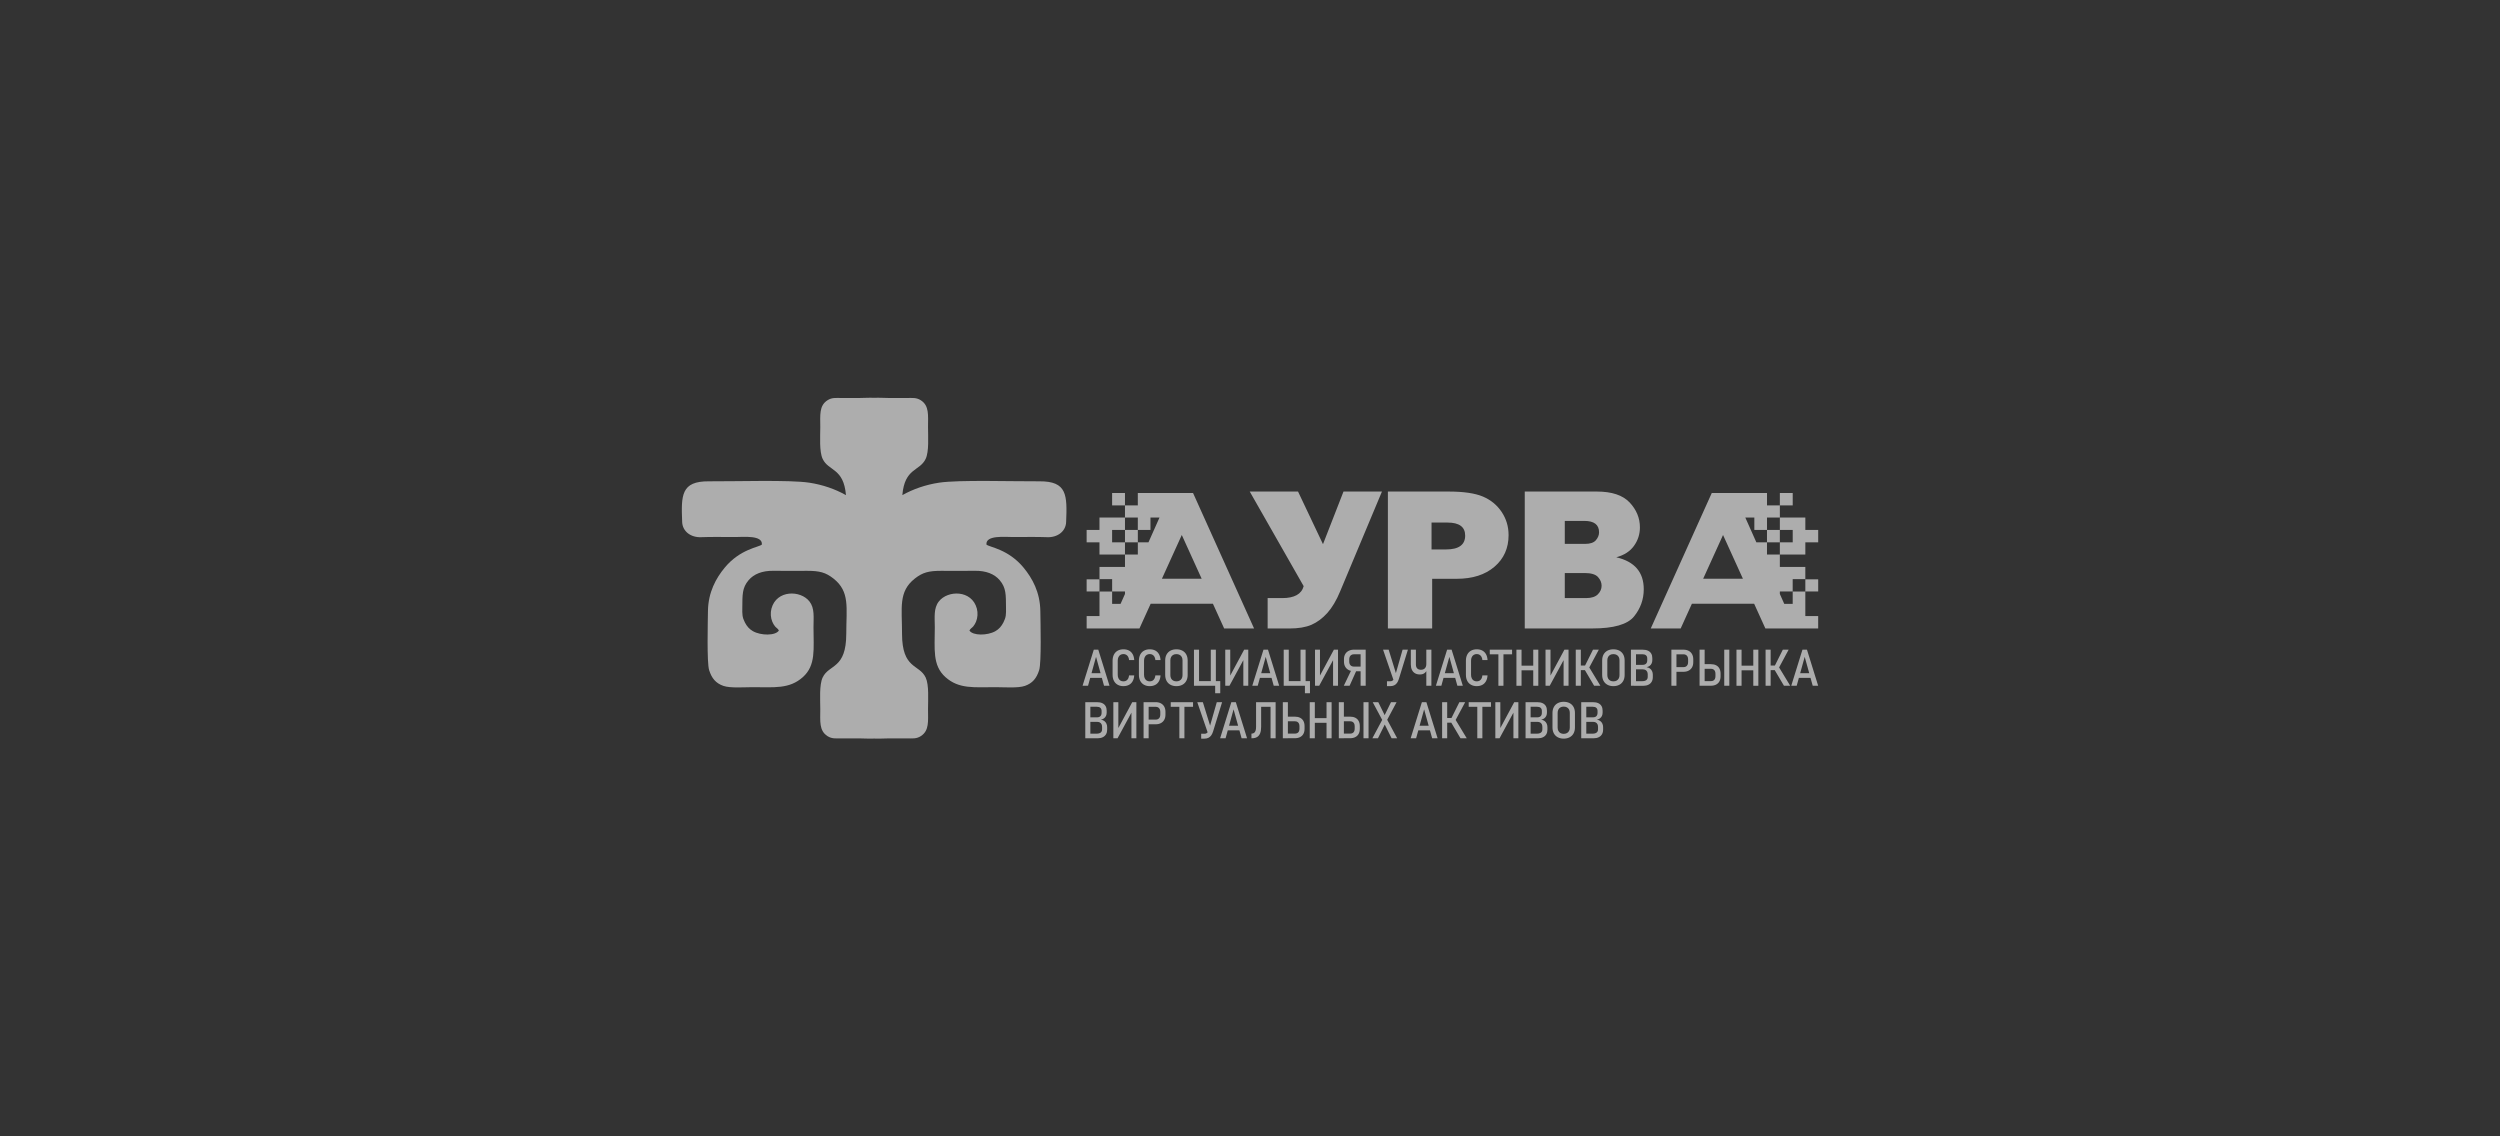 <svg width="176" height="80" viewBox="0 0 176 80" fill="none" xmlns="http://www.w3.org/2000/svg">
<rect x="0" y="0" width="176" height="80" fill="#333333" stroke="none"/>
<g opacity="0.6">
<g clip-path="url(#clip0_892_1142)">
<path fill-rule="evenodd" clip-rule="evenodd" d="M69.445 38.34C69.678 38.532 70.983 38.658 72.061 39.964C72.671 40.703 73.222 41.685 73.24 43.023C73.25 43.799 73.325 46.644 73.157 47.177C72.978 47.748 72.688 48.099 72.158 48.285C71.667 48.457 70.695 48.377 70.104 48.377C68.567 48.377 67.512 48.521 66.559 47.669C65.631 46.838 65.809 45.689 65.81 44.168C65.81 43.457 65.715 42.829 66.093 42.343C66.717 41.541 68.413 41.515 68.77 42.843C68.85 43.145 68.828 43.494 68.711 43.772C68.659 43.893 68.597 43.998 68.519 44.097C68.435 44.2 68.309 44.255 68.248 44.389C68.488 44.762 69.514 44.753 70.076 44.434C70.335 44.286 70.503 44.087 70.641 43.819C70.832 43.447 70.829 43.247 70.823 42.767C70.812 41.888 70.845 41.388 70.373 40.838C70.011 40.415 69.422 40.17 68.625 40.184C67.843 40.198 67.042 40.186 66.258 40.186C65.38 40.186 64.953 40.299 64.403 40.731C63.233 41.653 63.503 42.786 63.503 44.612C63.503 47.124 64.713 46.74 65.166 47.695C65.412 48.215 65.333 49.276 65.333 49.926C65.333 50.77 65.427 51.434 64.828 51.821C64.514 52.024 64.243 51.985 63.817 51.981C63.422 51.978 63.029 51.98 62.633 51.981C62.261 51.982 61.882 52.013 61.541 51.994C61.199 52.013 60.82 51.982 60.448 51.981C60.053 51.98 59.66 51.978 59.264 51.981C58.838 51.984 58.567 52.023 58.253 51.821C57.654 51.434 57.748 50.77 57.748 49.926C57.748 49.276 57.668 48.215 57.915 47.695C58.368 46.74 59.577 47.125 59.578 44.612C59.578 42.786 59.848 41.653 58.678 40.731C58.129 40.299 57.701 40.186 56.824 40.186C56.039 40.186 55.239 40.198 54.456 40.184C53.659 40.17 53.071 40.415 52.708 40.838C52.235 41.388 52.269 41.888 52.259 42.767C52.252 43.247 52.249 43.447 52.44 43.819C52.578 44.087 52.746 44.286 53.005 44.434C53.567 44.753 54.593 44.763 54.833 44.389C54.773 44.255 54.646 44.2 54.563 44.097C54.483 43.998 54.422 43.893 54.371 43.772C54.253 43.494 54.231 43.145 54.311 42.843C54.668 41.515 56.363 41.54 56.987 42.343C57.365 42.829 57.269 43.457 57.27 44.168C57.271 45.689 57.45 46.838 56.521 47.669C55.569 48.52 54.515 48.377 52.977 48.377C52.385 48.377 51.414 48.457 50.922 48.285C50.392 48.099 50.103 47.748 49.923 47.177C49.756 46.644 49.83 43.8 49.84 43.023C49.859 41.685 50.409 40.703 51.019 39.964C52.097 38.658 53.401 38.532 53.635 38.34C53.707 37.658 52.337 37.806 51.755 37.807C50.956 37.809 50.149 37.787 49.351 37.818C48.638 37.845 48.051 37.415 48.025 36.751C47.948 34.856 47.948 33.87 49.907 33.885C51.742 33.898 55.584 33.77 56.972 33.981C57.918 34.125 58.791 34.428 59.556 34.857C59.394 32.928 58.332 33.188 57.915 32.306C57.669 31.786 57.748 30.725 57.748 30.075C57.748 29.231 57.654 28.567 58.253 28.18C58.567 27.977 58.838 28.016 59.264 28.02C59.66 28.023 60.053 28.021 60.448 28.02C60.821 28.019 61.2 27.988 61.541 28.007C61.883 27.988 62.262 28.019 62.633 28.02C63.029 28.021 63.422 28.023 63.817 28.02C64.243 28.017 64.514 27.979 64.828 28.18C65.427 28.567 65.333 29.231 65.333 30.075C65.333 30.726 65.413 31.786 65.166 32.306C64.748 33.188 63.686 32.928 63.525 34.857C64.291 34.428 65.163 34.125 66.109 33.981C67.497 33.77 71.338 33.898 73.174 33.885C75.133 33.87 75.132 34.856 75.056 36.751C75.03 37.415 74.443 37.845 73.73 37.818C72.932 37.787 72.125 37.809 71.326 37.807C70.744 37.806 69.374 37.658 69.446 38.34H69.445Z" fill="white"/>
<path d="M83.989 34.705H80.102V35.578H79.198V34.705H78.293V35.578H79.198V36.436H80.102V37.309H80.993V36.436H81.629L80.852 38.18H80.103V37.308H79.199V38.18H80.103V39.039H79.199V39.911H77.404V40.77H78.295V41.642H77.404V43.372H76.5V44.245H80.217L81.008 42.501H85.389L86.181 44.245H88.287L83.99 34.706L83.989 34.705ZM77.403 39.039H79.198V38.18H78.293V37.308H79.198V36.435H77.403V37.308H76.499V38.18H77.403V39.039ZM81.799 40.742L83.198 37.663L84.597 40.742H81.799ZM77.403 41.641V40.783H76.499V41.641H77.403ZM79.198 41.819L78.887 42.514H78.294V41.641H79.199V41.819H79.198Z" fill="white"/>
<path d="M91.778 41.265L87.982 34.606H91.382L93.138 38.31L94.582 34.606H97.289L94.347 41.631C94.084 42.267 93.782 42.776 93.443 43.154C93.103 43.532 92.731 43.808 92.327 43.985C91.922 44.158 91.408 44.245 90.788 44.245H89.242V42.106H90.268C91.125 42.106 91.629 41.826 91.779 41.265H91.778ZM100.824 40.747V44.244H97.707V34.605H101.973C103.037 34.605 103.846 34.724 104.401 34.96C104.953 35.196 105.392 35.555 105.717 36.041C106.042 36.526 106.204 37.069 106.204 37.672C106.204 38.592 105.872 39.333 105.21 39.899C104.549 40.465 103.664 40.747 102.558 40.747H100.825H100.824ZM100.779 38.681H101.799C102.697 38.681 103.148 38.356 103.148 37.706C103.148 37.095 102.733 36.788 101.902 36.788H100.78V38.681H100.779ZM107.343 44.244V34.605H112.418C113.472 34.605 114.241 34.861 114.726 35.373C115.208 35.887 115.45 36.471 115.45 37.129C115.45 37.609 115.31 38.042 115.031 38.43C114.754 38.818 114.336 39.085 113.785 39.232C115.076 39.533 115.72 40.281 115.72 41.479C115.72 42.197 115.492 42.835 115.036 43.398C114.578 43.961 113.602 44.243 112.106 44.243H107.343V44.244ZM110.16 38.29H111.591C111.951 38.29 112.203 38.203 112.351 38.03C112.498 37.857 112.574 37.672 112.574 37.474C112.574 36.939 112.229 36.672 111.54 36.672H110.161V38.291L110.16 38.29ZM110.16 42.105H111.667C112.041 42.105 112.316 42.015 112.491 41.838C112.665 41.662 112.753 41.46 112.753 41.238C112.753 41.015 112.668 40.81 112.499 40.624C112.329 40.436 112.017 40.342 111.565 40.342H110.161V42.105H110.16Z" fill="white"/>
<path d="M120.51 34.705H124.397V35.578H125.302V34.705H126.207V35.578H125.302V36.436H124.397V37.309H123.506V36.436H122.87L123.647 38.18H124.396V37.308H125.301V38.18H124.396V39.039H125.301V39.911H127.095V40.77H126.205V41.642H127.095V43.372H128V44.245H124.283L123.491 42.501H119.11L118.319 44.245H116.213L120.509 34.706L120.51 34.705ZM127.096 39.039H125.302V38.18H126.207V37.308H125.302V36.435H127.096V37.308H128.001V38.18H127.096V39.039ZM122.701 40.742L121.302 37.663L119.903 40.742H122.701ZM127.096 41.641V40.783H128.001V41.641H127.096ZM125.302 41.819L125.612 42.514H126.206V41.641H125.301V41.819H125.302Z" fill="white"/>
<path d="M77.004 45.737H77.319L78.109 48.278H77.725L77.161 46.242L76.597 48.278H76.213L77.003 45.737H77.004ZM76.632 47.395H77.716V47.721H76.632V47.395Z" fill="white"/>
<path d="M79.091 48.305C78.935 48.305 78.8 48.272 78.685 48.207C78.57 48.143 78.481 48.051 78.419 47.93C78.357 47.81 78.326 47.669 78.326 47.506V46.511C78.326 46.349 78.358 46.207 78.419 46.086C78.481 45.966 78.57 45.872 78.685 45.808C78.8 45.743 78.935 45.711 79.091 45.711C79.242 45.711 79.372 45.74 79.481 45.799C79.59 45.857 79.676 45.942 79.74 46.055C79.803 46.168 79.84 46.305 79.85 46.467H79.487C79.478 46.378 79.457 46.302 79.422 46.238C79.386 46.175 79.341 46.127 79.284 46.095C79.227 46.062 79.163 46.046 79.09 46.046C79.007 46.046 78.937 46.064 78.877 46.103C78.817 46.14 78.77 46.194 78.738 46.264C78.704 46.334 78.688 46.416 78.688 46.511V47.505C78.688 47.6 78.704 47.681 78.738 47.751C78.77 47.821 78.817 47.874 78.877 47.913C78.937 47.95 79.007 47.968 79.09 47.968C79.164 47.968 79.229 47.952 79.284 47.921C79.34 47.888 79.386 47.841 79.421 47.778C79.456 47.715 79.477 47.638 79.486 47.547H79.849C79.839 47.71 79.801 47.847 79.737 47.96C79.674 48.072 79.587 48.159 79.478 48.216C79.369 48.274 79.239 48.304 79.09 48.304L79.091 48.305Z" fill="white"/>
<path d="M80.944 48.305C80.787 48.305 80.653 48.272 80.537 48.207C80.423 48.143 80.334 48.051 80.272 47.93C80.209 47.81 80.179 47.669 80.179 47.506V46.511C80.179 46.349 80.21 46.207 80.272 46.086C80.334 45.966 80.423 45.872 80.537 45.808C80.653 45.743 80.787 45.711 80.944 45.711C81.095 45.711 81.224 45.74 81.334 45.799C81.443 45.857 81.529 45.942 81.592 46.055C81.655 46.168 81.692 46.305 81.702 46.467H81.34C81.331 46.378 81.309 46.302 81.275 46.238C81.239 46.175 81.194 46.127 81.137 46.095C81.079 46.062 81.015 46.046 80.943 46.046C80.86 46.046 80.789 46.064 80.729 46.103C80.67 46.14 80.623 46.194 80.59 46.264C80.557 46.334 80.54 46.416 80.54 46.511V47.505C80.54 47.6 80.557 47.681 80.59 47.751C80.623 47.821 80.67 47.874 80.729 47.913C80.789 47.95 80.86 47.968 80.943 47.968C81.016 47.968 81.082 47.952 81.137 47.921C81.193 47.888 81.239 47.841 81.273 47.778C81.308 47.715 81.33 47.638 81.339 47.547H81.701C81.691 47.71 81.653 47.847 81.59 47.96C81.527 48.072 81.44 48.159 81.331 48.216C81.221 48.274 81.092 48.304 80.943 48.304L80.944 48.305Z" fill="white"/>
<path d="M82.821 48.305C82.66 48.305 82.52 48.272 82.401 48.208C82.282 48.144 82.191 48.053 82.126 47.934C82.063 47.816 82.03 47.676 82.03 47.516V46.498C82.03 46.336 82.062 46.197 82.126 46.079C82.191 45.961 82.282 45.87 82.401 45.806C82.52 45.743 82.66 45.711 82.821 45.711C82.981 45.711 83.121 45.743 83.24 45.806C83.359 45.87 83.451 45.961 83.515 46.079C83.578 46.197 83.611 46.337 83.611 46.498V47.516C83.611 47.676 83.579 47.816 83.515 47.934C83.451 48.053 83.359 48.144 83.24 48.208C83.121 48.272 82.981 48.305 82.821 48.305ZM82.821 47.968C82.907 47.968 82.983 47.95 83.047 47.914C83.113 47.878 83.162 47.827 83.198 47.761C83.233 47.694 83.25 47.617 83.25 47.529V46.488C83.25 46.398 83.232 46.321 83.198 46.255C83.162 46.188 83.113 46.138 83.047 46.103C82.983 46.067 82.907 46.05 82.821 46.05C82.734 46.05 82.657 46.067 82.593 46.103C82.528 46.138 82.479 46.19 82.445 46.255C82.41 46.321 82.393 46.398 82.393 46.488V47.529C82.393 47.617 82.41 47.694 82.445 47.761C82.479 47.827 82.529 47.878 82.593 47.914C82.657 47.949 82.733 47.968 82.821 47.968Z" fill="white"/>
<path d="M85.24 45.737H85.596V48.278H85.24V45.737ZM84.287 47.951H85.568V48.278H84.287V47.951ZM85.548 47.951H85.905V48.804H85.548V47.951ZM84.055 45.737H84.412V48.278H84.055V45.737Z" fill="white"/>
<path d="M87.531 48.276V46.349L87.575 46.394L86.555 48.276H86.258V45.737H86.609V47.686L86.565 47.641L87.589 45.737H87.878V48.276H87.531Z" fill="white"/>
<path d="M88.95 45.737H89.266L90.055 48.278H89.671L89.107 46.242L88.544 48.278H88.16L88.949 45.737H88.95ZM88.578 47.395H89.662V47.721H88.578V47.395Z" fill="white"/>
<path d="M91.557 45.737H91.914V48.278H91.557V45.737ZM90.604 47.951H91.885V48.278H90.604V47.951ZM91.866 47.951H92.222V48.804H91.866V47.951ZM90.373 45.737H90.729V48.278H90.373V45.737Z" fill="white"/>
<path d="M93.848 48.276V46.349L93.892 46.394L92.872 48.276H92.577V45.737H92.926V47.686L92.882 47.641L93.906 45.737H94.196V48.276H93.848Z" fill="white"/>
<path d="M95.333 47.256C95.186 47.256 95.059 47.228 94.953 47.173C94.846 47.119 94.762 47.04 94.704 46.938C94.644 46.835 94.616 46.716 94.616 46.577V46.403C94.616 46.267 94.644 46.148 94.703 46.047C94.761 45.947 94.844 45.87 94.952 45.816C95.06 45.763 95.187 45.735 95.334 45.735H95.984V46.062H95.31C95.244 46.062 95.186 46.077 95.137 46.106C95.088 46.135 95.05 46.176 95.024 46.231C94.999 46.285 94.986 46.349 94.986 46.422V46.576C94.986 46.648 94.999 46.71 95.024 46.762C95.05 46.816 95.088 46.857 95.138 46.886C95.187 46.913 95.245 46.928 95.31 46.928H95.984V47.255H95.334L95.333 47.256ZM95.169 47.097L95.506 47.177L95.011 48.278H94.603L95.169 47.097ZM95.787 45.735H96.144V48.278H95.787V45.735Z" fill="white"/>
<path d="M97.368 45.737H97.761L98.336 47.6L98.106 47.886L97.368 45.738V45.737ZM98.482 47.795C98.447 47.909 98.403 48.003 98.35 48.078C98.295 48.153 98.23 48.209 98.151 48.247C98.074 48.285 97.982 48.304 97.877 48.304H97.643V47.962H97.877C97.929 47.962 97.975 47.951 98.016 47.927C98.056 47.905 98.091 47.87 98.121 47.826C98.15 47.781 98.175 47.724 98.194 47.657L98.742 45.737H99.117L98.482 47.795Z" fill="white"/>
<path d="M100.413 45.737H100.77V48.278H100.413V45.737ZM99.97 47.483C99.833 47.483 99.717 47.456 99.62 47.401C99.524 47.345 99.449 47.264 99.399 47.157C99.348 47.051 99.323 46.923 99.323 46.774V45.737H99.679V46.78C99.679 46.899 99.71 46.991 99.771 47.056C99.833 47.12 99.919 47.152 100.033 47.152C100.153 47.152 100.247 47.117 100.313 47.046C100.38 46.974 100.413 46.875 100.413 46.746V46.563H100.53V46.752C100.53 46.905 100.507 47.037 100.463 47.146C100.42 47.256 100.356 47.339 100.272 47.397C100.189 47.454 100.089 47.482 99.97 47.482V47.483Z" fill="white"/>
<path d="M101.878 45.737H102.193L102.983 48.278H102.599L102.035 46.242L101.471 48.278H101.087L101.877 45.737H101.878ZM101.506 47.395H102.59V47.721H101.506V47.395Z" fill="white"/>
<path d="M103.965 48.305C103.809 48.305 103.674 48.272 103.559 48.207C103.444 48.143 103.355 48.051 103.293 47.93C103.231 47.81 103.2 47.669 103.2 47.506V46.511C103.2 46.349 103.232 46.207 103.293 46.086C103.355 45.966 103.444 45.872 103.559 45.808C103.674 45.743 103.809 45.711 103.965 45.711C104.116 45.711 104.246 45.74 104.355 45.799C104.464 45.857 104.55 45.942 104.614 46.055C104.677 46.168 104.714 46.305 104.724 46.467H104.361C104.352 46.378 104.331 46.302 104.296 46.238C104.26 46.175 104.215 46.127 104.158 46.095C104.101 46.062 104.037 46.046 103.964 46.046C103.881 46.046 103.811 46.064 103.751 46.103C103.691 46.14 103.644 46.194 103.612 46.264C103.578 46.334 103.562 46.416 103.562 46.511V47.505C103.562 47.6 103.578 47.681 103.612 47.751C103.644 47.821 103.691 47.874 103.751 47.913C103.811 47.95 103.881 47.968 103.964 47.968C104.038 47.968 104.103 47.952 104.158 47.921C104.214 47.888 104.26 47.841 104.295 47.778C104.33 47.715 104.351 47.638 104.36 47.547H104.723C104.713 47.71 104.675 47.847 104.612 47.96C104.548 48.072 104.461 48.159 104.352 48.216C104.243 48.274 104.113 48.304 103.964 48.304L103.965 48.305Z" fill="white"/>
<path d="M105.487 45.945H105.843V48.278H105.487V45.945ZM104.88 45.737H106.45V46.064H104.88V45.737Z" fill="white"/>
<path d="M107.941 45.737H108.297V48.278H107.941V45.737ZM106.757 45.737H107.116V48.278H106.757V45.737ZM106.987 46.863H108.124V47.19H106.987V46.863Z" fill="white"/>
<path d="M110.077 48.276V46.349L110.121 46.394L109.101 48.276H108.805V45.737H109.155V47.686L109.111 47.641L110.135 45.737H110.425V48.276H110.077Z" fill="white"/>
<path d="M111.572 46.888L112.147 45.736H112.557L111.778 47.189L111.573 46.888H111.572ZM111.562 47.152L111.878 46.976L112.667 48.278H112.227L111.562 47.152ZM110.933 45.737H111.29V48.278H110.933V45.737ZM111.113 46.852H111.879V47.179H111.113V46.852Z" fill="white"/>
<path d="M113.584 48.305C113.424 48.305 113.284 48.272 113.164 48.208C113.046 48.144 112.954 48.053 112.889 47.934C112.826 47.816 112.793 47.676 112.793 47.516V46.498C112.793 46.336 112.825 46.197 112.889 46.079C112.954 45.961 113.046 45.87 113.164 45.806C113.284 45.743 113.424 45.711 113.584 45.711C113.744 45.711 113.884 45.743 114.004 45.806C114.122 45.87 114.214 45.961 114.278 46.079C114.342 46.197 114.374 46.337 114.374 46.498V47.516C114.374 47.676 114.343 47.816 114.278 47.934C114.214 48.053 114.122 48.144 114.004 48.208C113.884 48.272 113.744 48.305 113.584 48.305ZM113.584 47.968C113.671 47.968 113.746 47.95 113.811 47.914C113.876 47.878 113.925 47.827 113.961 47.761C113.996 47.694 114.013 47.617 114.013 47.529V46.488C114.013 46.398 113.995 46.321 113.961 46.255C113.925 46.188 113.876 46.138 113.811 46.103C113.746 46.067 113.671 46.05 113.584 46.05C113.497 46.05 113.42 46.067 113.356 46.103C113.291 46.138 113.242 46.19 113.208 46.255C113.173 46.321 113.156 46.398 113.156 46.488V47.529C113.156 47.617 113.173 47.694 113.208 47.761C113.242 47.827 113.292 47.878 113.356 47.914C113.42 47.949 113.496 47.968 113.584 47.968Z" fill="white"/>
<path d="M115.035 47.955H115.609C115.741 47.955 115.839 47.928 115.904 47.875C115.969 47.822 116 47.747 116 47.651V47.483C116 47.407 115.987 47.343 115.961 47.289C115.934 47.236 115.894 47.195 115.842 47.166C115.79 47.138 115.724 47.123 115.645 47.123H115.034V46.805H115.645C115.749 46.805 115.828 46.777 115.883 46.723C115.938 46.668 115.966 46.589 115.966 46.485V46.356C115.966 46.258 115.936 46.184 115.877 46.134C115.819 46.084 115.734 46.059 115.621 46.059H115.033V45.738H115.651C115.796 45.738 115.919 45.762 116.02 45.81C116.121 45.857 116.197 45.926 116.248 46.016C116.299 46.105 116.323 46.212 116.323 46.336V46.471C116.323 46.555 116.308 46.63 116.277 46.7C116.247 46.769 116.201 46.826 116.139 46.874C116.079 46.921 116.004 46.952 115.916 46.969C116.008 46.982 116.087 47.013 116.154 47.062C116.22 47.111 116.271 47.174 116.306 47.249C116.342 47.324 116.358 47.408 116.358 47.501V47.672C116.358 47.795 116.331 47.904 116.278 47.995C116.225 48.087 116.149 48.157 116.047 48.206C115.946 48.255 115.828 48.28 115.691 48.28H115.033V47.957L115.035 47.955ZM114.818 45.737H115.174V48.278H114.818V45.737Z" fill="white"/>
<path d="M117.857 46.966H118.528C118.591 46.966 118.647 46.951 118.694 46.923C118.741 46.894 118.778 46.854 118.805 46.801C118.83 46.748 118.843 46.686 118.843 46.615V46.421C118.843 46.349 118.83 46.285 118.805 46.232C118.779 46.178 118.741 46.137 118.694 46.108C118.647 46.079 118.591 46.064 118.528 46.064H117.857V45.737H118.518C118.659 45.737 118.78 45.765 118.884 45.82C118.989 45.875 119.068 45.954 119.123 46.055C119.178 46.158 119.206 46.279 119.206 46.418V46.621C119.206 46.757 119.178 46.877 119.122 46.978C119.066 47.078 118.986 47.156 118.883 47.211C118.78 47.267 118.659 47.294 118.519 47.294H117.858V46.967L117.857 46.966ZM117.666 45.737H118.022V48.278H117.666V45.737Z" fill="white"/>
<path d="M119.841 47.951H120.452C120.518 47.951 120.576 47.938 120.623 47.91C120.671 47.884 120.706 47.845 120.731 47.793C120.755 47.743 120.768 47.681 120.768 47.608V47.432C120.768 47.358 120.755 47.296 120.731 47.244C120.706 47.192 120.671 47.152 120.623 47.125C120.576 47.097 120.518 47.083 120.452 47.083H119.841V46.757H120.44C120.585 46.757 120.708 46.783 120.813 46.835C120.916 46.887 120.994 46.964 121.047 47.065C121.102 47.165 121.128 47.286 121.128 47.427V47.612C121.128 47.752 121.101 47.871 121.046 47.97C120.992 48.069 120.914 48.144 120.811 48.197C120.707 48.249 120.584 48.276 120.44 48.276H119.841V47.949V47.951ZM119.65 45.737H120.007V48.278H119.65V45.737ZM121.744 48.278H121.387V45.737H121.744V48.278Z" fill="white"/>
<path d="M123.432 45.737H123.788V48.278H123.432V45.737ZM122.248 45.737H122.606V48.278H122.248V45.737ZM122.478 46.863H123.614V47.19H122.478V46.863Z" fill="white"/>
<path d="M124.936 46.888L125.511 45.736H125.921L125.141 47.189L124.937 46.888H124.936ZM124.926 47.152L125.242 46.976L126.031 48.278H125.591L124.926 47.152ZM124.297 45.737H124.653V48.278H124.297V45.737ZM124.477 46.852H125.243V47.179H124.477V46.852Z" fill="white"/>
<path d="M126.894 45.737H127.21L127.999 48.278H127.615L127.051 46.242L126.487 48.278H126.104L126.893 45.737H126.894ZM126.522 47.395H127.606V47.721H126.522V47.395Z" fill="white"/>
<path d="M76.622 51.65H77.196C77.328 51.65 77.425 51.624 77.491 51.57C77.555 51.517 77.587 51.442 77.587 51.346V51.178C77.587 51.103 77.574 51.039 77.547 50.984C77.52 50.931 77.481 50.89 77.429 50.861C77.376 50.833 77.31 50.818 77.231 50.818H76.621V50.5H77.231C77.336 50.5 77.414 50.472 77.469 50.418C77.525 50.363 77.552 50.284 77.552 50.18V50.051C77.552 49.953 77.522 49.88 77.463 49.829C77.405 49.779 77.32 49.755 77.207 49.755H76.62V49.434H77.238C77.383 49.434 77.505 49.457 77.606 49.505C77.707 49.553 77.783 49.622 77.834 49.711C77.885 49.8 77.91 49.907 77.91 50.031V50.166C77.91 50.25 77.894 50.326 77.864 50.396C77.833 50.465 77.787 50.522 77.726 50.569C77.665 50.616 77.59 50.648 77.502 50.664C77.594 50.677 77.674 50.708 77.74 50.757C77.806 50.806 77.858 50.869 77.892 50.944C77.928 51.019 77.944 51.104 77.944 51.196V51.367C77.944 51.491 77.918 51.599 77.865 51.691C77.811 51.782 77.735 51.852 77.634 51.901C77.533 51.95 77.414 51.975 77.277 51.975H76.62V51.652L76.622 51.65ZM76.404 49.433H76.761V51.973H76.404V49.433Z" fill="white"/>
<path d="M79.653 51.972V50.045L79.697 50.09L78.677 51.972H78.38V49.433H78.731V51.381L78.687 51.336L79.711 49.433H80.001V51.972H79.653Z" fill="white"/>
<path d="M80.699 50.661H81.37C81.433 50.661 81.489 50.647 81.536 50.618C81.583 50.59 81.62 50.549 81.647 50.496C81.672 50.443 81.685 50.381 81.685 50.31V50.116C81.685 50.044 81.672 49.98 81.647 49.927C81.621 49.874 81.583 49.832 81.536 49.803C81.489 49.774 81.433 49.76 81.37 49.76H80.699V49.433H81.359C81.5 49.433 81.622 49.46 81.726 49.515C81.83 49.571 81.91 49.649 81.965 49.751C82.02 49.853 82.048 49.974 82.048 50.113V50.316C82.048 50.453 82.02 50.572 81.964 50.673C81.908 50.774 81.828 50.852 81.725 50.907C81.622 50.962 81.5 50.989 81.361 50.989H80.7V50.663L80.699 50.661ZM80.508 49.433H80.864V51.973H80.508V49.433Z" fill="white"/>
<path d="M83.027 49.641H83.383V51.974H83.027V49.641ZM82.42 49.434H83.99V49.761H82.42V49.434Z" fill="white"/>
<path d="M84.288 49.433H84.681L85.256 51.296L85.026 51.581L84.288 49.434V49.433ZM85.402 51.491C85.367 51.604 85.323 51.698 85.269 51.773C85.215 51.848 85.15 51.904 85.071 51.943C84.994 51.98 84.902 52 84.797 52H84.563V51.657H84.797C84.849 51.657 84.895 51.646 84.936 51.623C84.976 51.6 85.011 51.566 85.041 51.521C85.07 51.476 85.095 51.42 85.114 51.353L85.662 49.433H86.036L85.402 51.491Z" fill="white"/>
<path d="M86.687 49.433H87.002L87.792 51.973H87.408L86.844 49.938L86.281 51.973H85.897L86.686 49.433H86.687ZM86.315 51.091H87.399V51.417H86.315V51.091Z" fill="white"/>
<path d="M88.101 51.648H88.103C88.176 51.648 88.236 51.631 88.284 51.598C88.332 51.563 88.368 51.512 88.392 51.443C88.415 51.374 88.427 51.286 88.427 51.178V49.433H88.784V51.178C88.784 51.358 88.76 51.506 88.713 51.624C88.666 51.741 88.595 51.828 88.501 51.886C88.406 51.945 88.285 51.973 88.139 51.973H88.102V51.648H88.101ZM89.448 49.433H89.804V51.973H89.448V49.433ZM88.657 49.433H89.63V49.76H88.657V49.433Z" fill="white"/>
<path d="M90.501 51.646H91.166C91.233 51.646 91.29 51.633 91.337 51.606C91.385 51.579 91.421 51.54 91.445 51.489C91.47 51.438 91.482 51.376 91.482 51.303V51.127C91.482 51.053 91.47 50.991 91.445 50.939C91.421 50.887 91.385 50.848 91.337 50.82C91.29 50.792 91.233 50.779 91.166 50.779H90.501V50.452H91.153C91.298 50.452 91.423 50.478 91.526 50.531C91.629 50.583 91.707 50.66 91.761 50.76C91.815 50.86 91.841 50.981 91.841 51.122V51.307C91.841 51.447 91.814 51.566 91.76 51.665C91.706 51.764 91.627 51.839 91.524 51.892C91.421 51.945 91.297 51.971 91.152 51.971H90.501V51.644L90.501 51.646ZM90.311 49.433H90.667V51.973H90.311V49.433Z" fill="white"/>
<path d="M93.388 49.433H93.745V51.973H93.388V49.433ZM92.205 49.433H92.563V51.973H92.205V49.433ZM92.434 50.558H93.571V50.885H92.434V50.558Z" fill="white"/>
<path d="M94.443 51.646H95.054C95.121 51.646 95.178 51.633 95.225 51.606C95.273 51.579 95.308 51.54 95.333 51.489C95.357 51.438 95.37 51.376 95.37 51.303V51.127C95.37 51.053 95.357 50.991 95.333 50.939C95.308 50.887 95.273 50.848 95.225 50.82C95.178 50.792 95.121 50.779 95.054 50.779H94.443V50.452H95.042C95.187 50.452 95.31 50.478 95.415 50.531C95.518 50.583 95.596 50.66 95.65 50.76C95.704 50.86 95.73 50.981 95.73 51.122V51.307C95.73 51.447 95.703 51.566 95.648 51.665C95.594 51.764 95.516 51.839 95.413 51.892C95.309 51.945 95.186 51.971 95.042 51.971H94.443V51.644V51.646ZM94.252 49.433H94.609V51.973H94.252V49.433ZM96.346 51.973H95.99V49.433H96.346V51.973Z" fill="white"/>
<path d="M97.41 50.858L97.354 50.769L96.638 49.433H97.031L97.538 50.464L97.6 50.561L98.359 51.973H97.968L97.411 50.858H97.41ZM97.393 50.521L97.927 49.433H98.319L97.586 50.809L97.008 51.973H96.615L97.392 50.521H97.393Z" fill="white"/>
<path d="M100.102 49.433H100.418L101.207 51.973H100.823L100.259 49.938L99.695 51.973H99.311L100.101 49.433H100.102ZM99.73 51.091H100.814V51.417H99.73V51.091Z" fill="white"/>
<path d="M102.165 50.585L102.74 49.433H103.149L102.37 50.885L102.166 50.585H102.165ZM102.154 50.849L102.47 50.672L103.259 51.974H102.819L102.154 50.849ZM101.525 49.434H101.882V51.974H101.525V49.434ZM101.705 50.548H102.471V50.875H101.705V50.548Z" fill="white"/>
<path d="M104.002 49.641H104.359V51.974H104.002V49.641ZM103.396 49.434H104.965V49.761H103.396V49.434Z" fill="white"/>
<path d="M106.545 51.972V50.045L106.589 50.09L105.569 51.972H105.272V49.433H105.623V51.381L105.579 51.336L106.603 49.433H106.893V51.972H106.545Z" fill="white"/>
<path d="M107.617 51.65H108.191C108.323 51.65 108.421 51.624 108.486 51.57C108.55 51.517 108.582 51.442 108.582 51.346V51.178C108.582 51.103 108.569 51.039 108.542 50.984C108.516 50.931 108.476 50.89 108.424 50.861C108.372 50.833 108.305 50.818 108.227 50.818H107.616V50.5H108.227C108.331 50.5 108.409 50.472 108.465 50.418C108.52 50.363 108.547 50.284 108.547 50.18V50.051C108.547 49.953 108.518 49.88 108.458 49.829C108.4 49.779 108.315 49.755 108.202 49.755H107.615V49.434H108.233C108.378 49.434 108.5 49.457 108.601 49.505C108.702 49.553 108.778 49.622 108.829 49.711C108.88 49.8 108.905 49.907 108.905 50.031V50.166C108.905 50.25 108.889 50.326 108.859 50.396C108.828 50.465 108.782 50.522 108.721 50.569C108.661 50.616 108.585 50.648 108.497 50.664C108.589 50.677 108.669 50.708 108.735 50.757C108.802 50.806 108.853 50.869 108.887 50.944C108.923 51.019 108.939 51.104 108.939 51.196V51.367C108.939 51.491 108.913 51.599 108.86 51.691C108.807 51.782 108.73 51.852 108.629 51.901C108.528 51.95 108.409 51.975 108.273 51.975H107.615V51.652L107.617 51.65ZM107.399 49.433H107.756V51.973H107.399V49.433Z" fill="white"/>
<path d="M110.085 52C109.925 52 109.785 51.967 109.666 51.903C109.547 51.839 109.455 51.749 109.391 51.63C109.328 51.511 109.295 51.372 109.295 51.211V50.193C109.295 50.032 109.327 49.893 109.391 49.775C109.455 49.656 109.547 49.565 109.666 49.502C109.785 49.439 109.925 49.406 110.085 49.406C110.246 49.406 110.386 49.439 110.505 49.502C110.624 49.565 110.715 49.656 110.78 49.775C110.843 49.893 110.876 50.032 110.876 50.193V51.211C110.876 51.372 110.844 51.511 110.78 51.63C110.715 51.749 110.624 51.839 110.505 51.903C110.386 51.967 110.246 52 110.085 52ZM110.085 51.663C110.172 51.663 110.248 51.645 110.312 51.609C110.377 51.574 110.426 51.522 110.462 51.456C110.498 51.389 110.514 51.313 110.514 51.224V50.183C110.514 50.094 110.497 50.016 110.462 49.95C110.426 49.884 110.377 49.834 110.312 49.798C110.248 49.763 110.172 49.745 110.085 49.745C109.999 49.745 109.922 49.763 109.858 49.798C109.792 49.834 109.743 49.885 109.71 49.95C109.675 50.016 109.657 50.094 109.657 50.183V51.224C109.657 51.313 109.675 51.389 109.71 51.456C109.743 51.522 109.793 51.574 109.858 51.609C109.922 51.645 109.998 51.663 110.085 51.663Z" fill="white"/>
<path d="M111.536 51.65H112.11C112.242 51.65 112.34 51.624 112.405 51.57C112.47 51.517 112.501 51.442 112.501 51.346V51.178C112.501 51.103 112.488 51.039 112.462 50.984C112.435 50.931 112.395 50.89 112.343 50.861C112.291 50.833 112.225 50.818 112.146 50.818H111.535V50.5H112.146C112.25 50.5 112.329 50.472 112.384 50.418C112.439 50.363 112.467 50.284 112.467 50.18V50.051C112.467 49.953 112.437 49.88 112.378 49.829C112.32 49.779 112.235 49.755 112.122 49.755H111.534V49.434H112.152C112.297 49.434 112.42 49.457 112.521 49.505C112.622 49.553 112.698 49.622 112.749 49.711C112.8 49.8 112.824 49.907 112.824 50.031V50.166C112.824 50.25 112.809 50.326 112.778 50.396C112.748 50.465 112.702 50.522 112.64 50.569C112.58 50.616 112.504 50.648 112.417 50.664C112.509 50.677 112.588 50.708 112.655 50.757C112.721 50.806 112.772 50.869 112.807 50.944C112.843 51.019 112.859 51.104 112.859 51.196V51.367C112.859 51.491 112.832 51.599 112.779 51.691C112.726 51.782 112.65 51.852 112.548 51.901C112.447 51.95 112.329 51.975 112.192 51.975H111.534V51.652L111.536 51.65ZM111.319 49.433H111.675V51.973H111.319V49.433Z" fill="white"/>
</g>
</g>
<defs>
<clipPath id="clip0_892_1142">
<rect width="80" height="24" fill="white" transform="translate(48 28)"/>
</clipPath>
</defs>
</svg>
